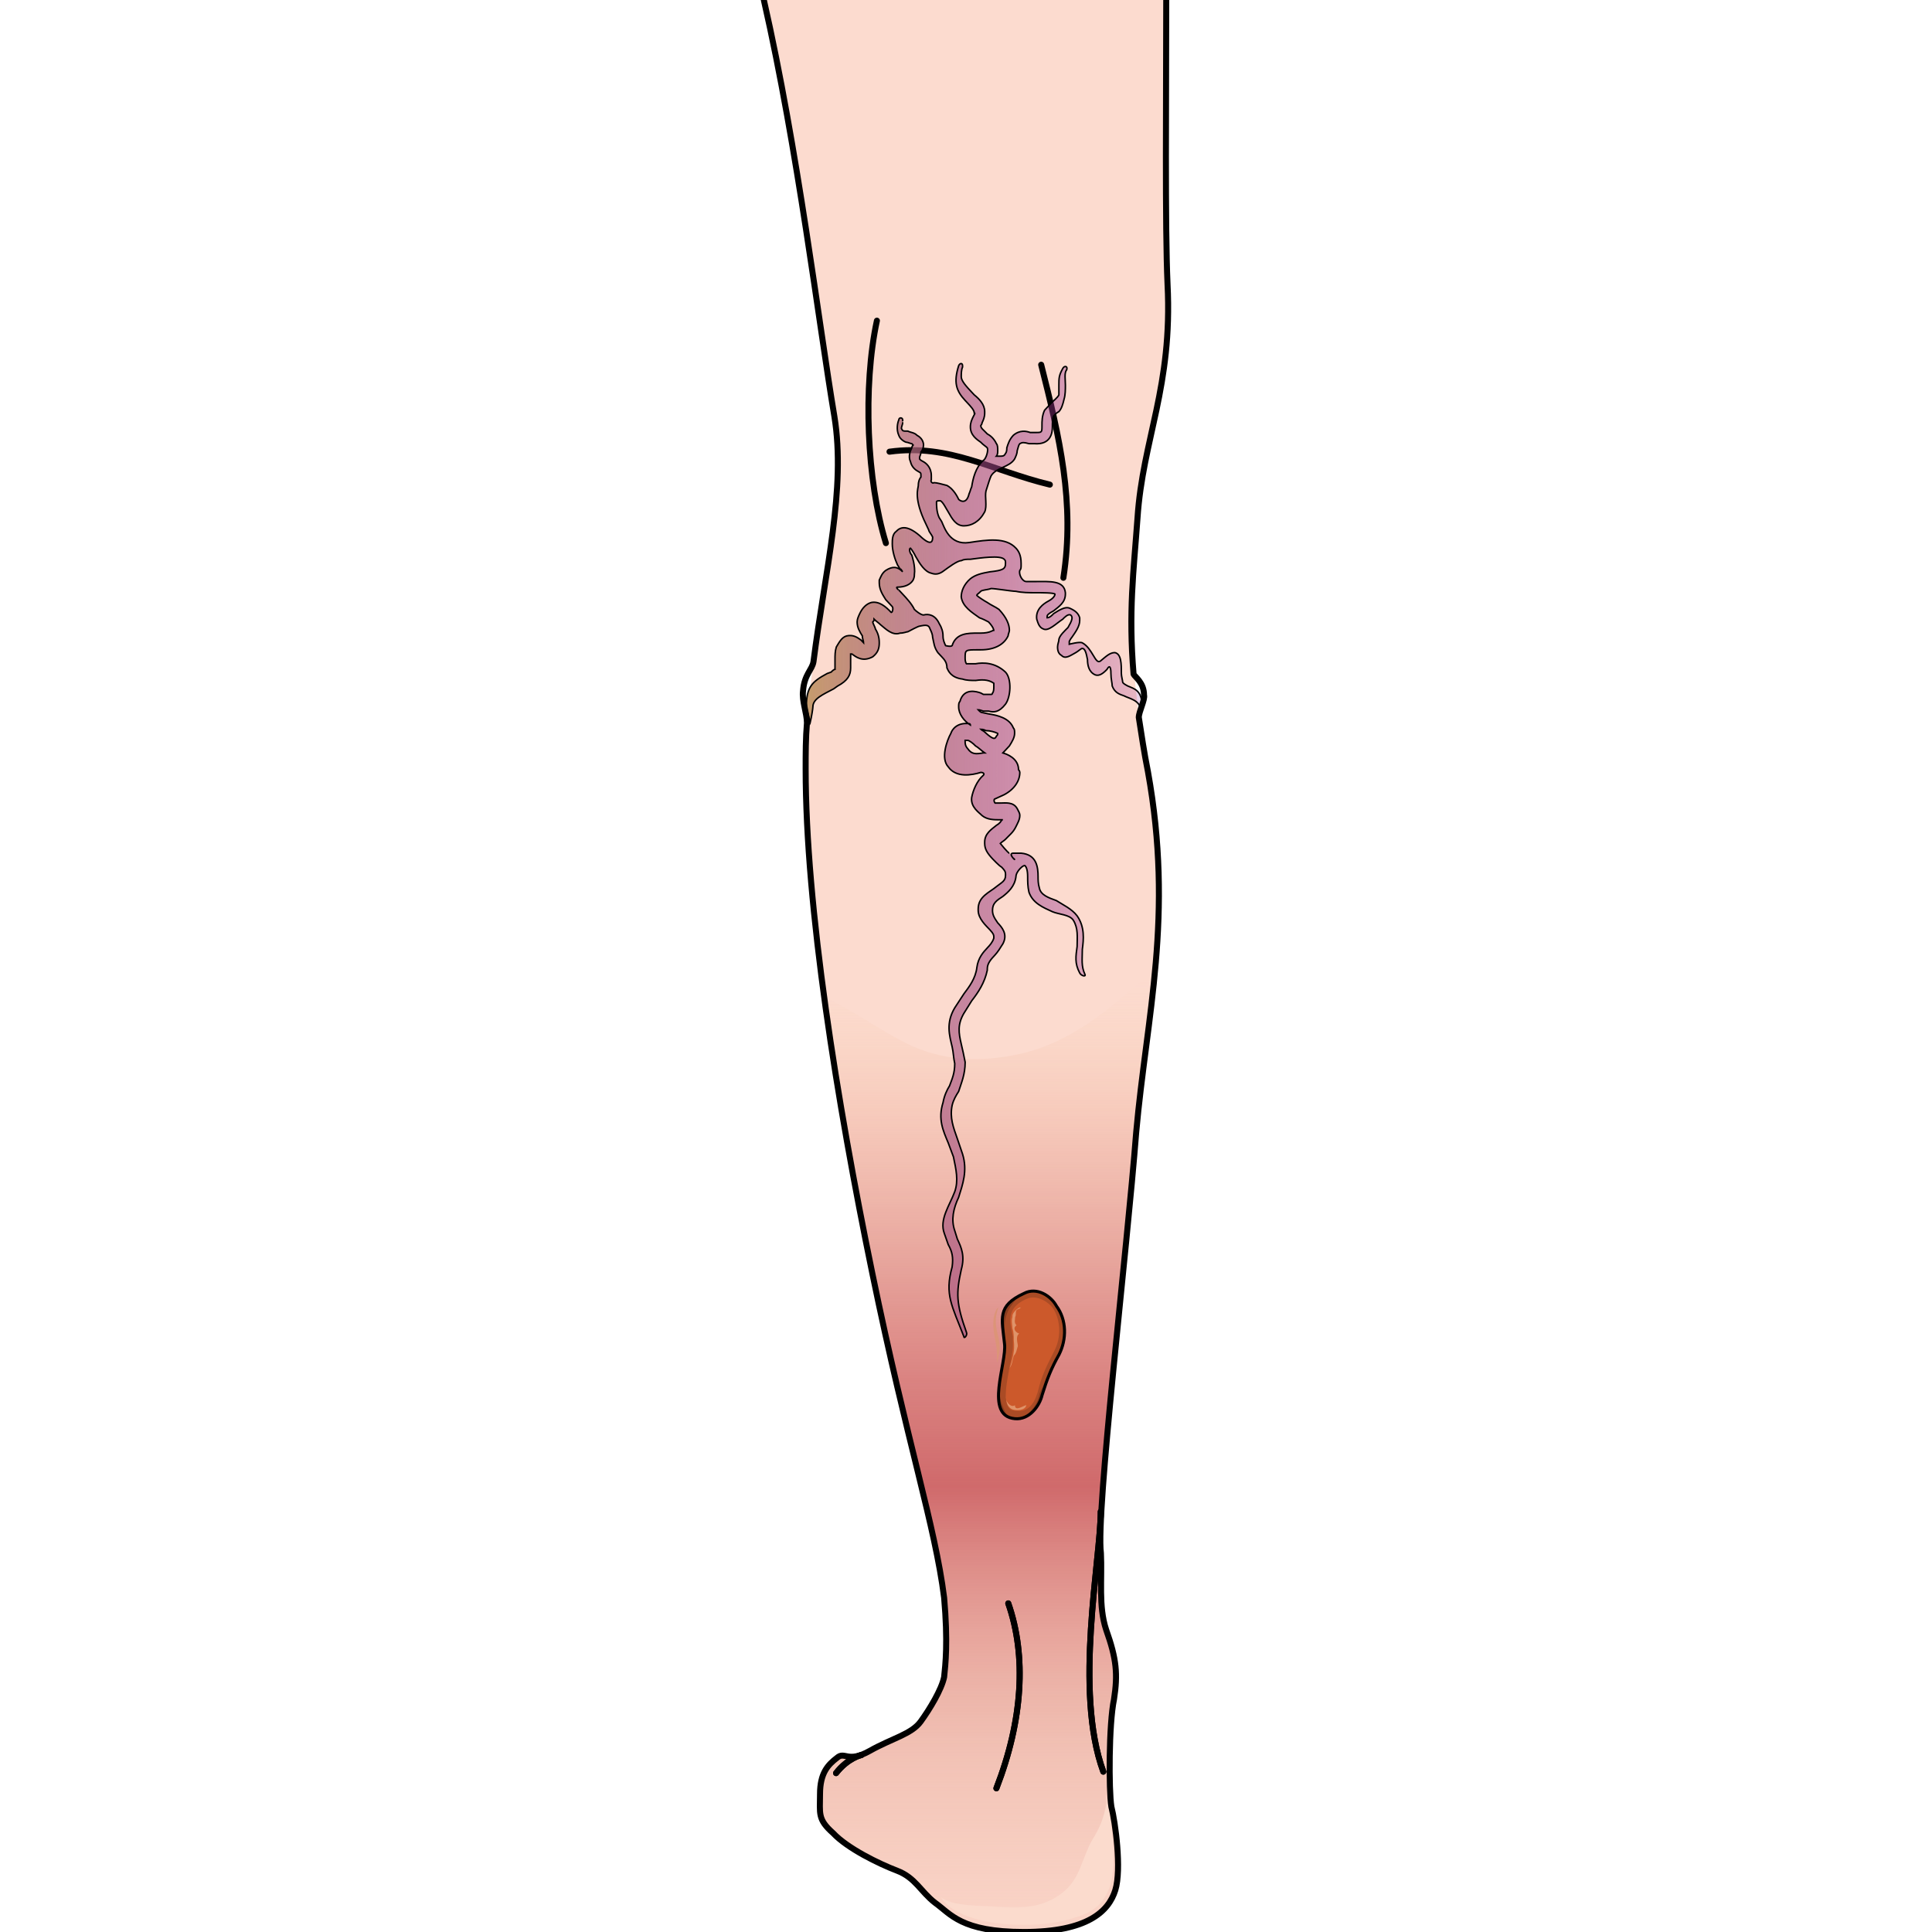 <?xml version="1.0" encoding="utf-8"?>
<!-- Created by: Science Figures, www.sciencefigures.org, Generator: Science Figures Editor -->
<!DOCTYPE svg PUBLIC "-//W3C//DTD SVG 1.1//EN" "http://www.w3.org/Graphics/SVG/1.1/DTD/svg11.dtd">
<svg version="1.1" id="Layer_1" xmlns="http://www.w3.org/2000/svg" xmlns:xlink="http://www.w3.org/1999/xlink" 
	 width="800px" height="800px" viewBox="0 0 67.176 321" enable-background="new 0 0 67.176 321" xml:space="preserve">
<path fill-rule="evenodd" clip-rule="evenodd" fill="#FCDBCF" d="M0,0c5.644,24.764,9.117,53.693,11.722,69.199
	c2.604,16.432-4.775,35.872-4.775,58.553c0,22.912,5.209,55.313,11.07,83.779s10.419,41.89,11.938,53.924
	c0.651,7.406,0.218,11.109,0,13.192c-0.434,2.083-2.388,5.323-3.907,7.406s-4.775,2.776-8.466,4.86
	c-3.689,2.082-4.124,0-5.427,1.156c-1.52,1.157-2.821,2.546-2.821,6.018c0,3.24-0.435,4.166,2.171,6.48
	c2.388,2.546,7.597,5.092,10.636,6.248c3.039,1.158,3.907,3.472,6.295,5.323c2.605,1.852,4.342,4.86,14.762,4.86
	c10.637,0,14.109-3.472,15.195-6.943c1.084-3.471,0-11.34-0.652-13.886c-0.434-2.777-0.434-13.654,0.436-17.82
	c0.65-4.166,0.434-6.712-1.303-11.572c-1.303-3.935-0.652-8.331-0.869-12.729c-0.867-6.712,4.342-50.222,5.861-69.894
	c1.736-19.44,6.295-35.872,1.953-59.941c-3.906-21.523-2.604-29.161-1.736-42.121c0.869-13.191,5.861-21.755,4.992-38.881
	C66.641,37.492,66.857,16.2,66.857,0"/>
<linearGradient id="SVGID_1_" gradientUnits="userSpaceOnUse" x1="36.881" y1="320.76" x2="36.881" y2="161.764">
	<stop  offset="0.005" style="stop-color:#EAAD9B;stop-opacity:0.2"/>
	<stop  offset="0.084" style="stop-color:#E8A897;stop-opacity:0.326"/>
	<stop  offset="0.178" style="stop-color:#E29A8C;stop-opacity:0.476"/>
	<stop  offset="0.28" style="stop-color:#D98279;stop-opacity:0.638"/>
	<stop  offset="0.386" style="stop-color:#CC6060;stop-opacity:0.808"/>
	<stop  offset="0.464" style="stop-color:#C14349;stop-opacity:0.932"/>
	<stop  offset="0.573" style="stop-color:#C2464B;stop-opacity:0.741"/>
	<stop  offset="0.662" style="stop-color:#C75050;stop-opacity:0.584"/>
	<stop  offset="0.745" style="stop-color:#CF625A;stop-opacity:0.439"/>
	<stop  offset="0.823" style="stop-color:#DA7A67;stop-opacity:0.302"/>
	<stop  offset="0.898" style="stop-color:#E89978;stop-opacity:0.17"/>
	<stop  offset="0.97" style="stop-color:#F8BE8C;stop-opacity:0.043"/>
	<stop  offset="0.995" style="stop-color:#FFCD94;stop-opacity:0"/>
</linearGradient>
<path opacity="0.8" fill-rule="evenodd" clip-rule="evenodd" fill="url(#SVGID_1_)" d="M64.688,161.764
	c-1.36,0.844-2.675,1.787-3.919,2.874c-5.348,4.674-11.221,8.945-18.309,10.487c-6.519,1.418-12.964,1.186-18.991-1.888
	c-4.707-2.399-9.013-5.605-13.782-7.74c2.112,15.069,5.04,30.962,8.094,45.794c5.861,28.467,10.419,41.891,11.938,53.925
	c0.651,7.405,0.218,11.108-0.217,13.191c-0.217,2.083-2.171,5.323-3.69,7.406s-4.775,2.777-8.466,4.86
	c-3.689,2.082-4.124,0-5.644,1.156c-1.302,1.158-2.604,2.547-2.604,6.018c0,3.24-0.435,4.166,2.171,6.48
	c2.388,2.546,7.597,5.092,10.636,6.249s3.907,3.472,6.295,5.323c2.605,1.851,4.125,4.859,14.761,4.859
	c10.637,0,14.111-3.471,15.195-6.943c1.086-3.471,0-11.34-0.65-13.886c-0.434-2.777-0.434-13.654,0.217-17.82
	c0.869-4.166,0.65-6.712-1.086-11.571c-1.303-3.935-0.65-8.332-0.867-12.729c-0.869-6.712,4.342-50.222,5.861-69.894
	C62.436,178.907,63.838,170.54,64.688,161.764z"/>
<path fill-rule="evenodd" clip-rule="evenodd" fill="#FBDBCD" d="M56.729,298.08c1.084,3.701,1.951,11.336,0.867,15.037
	c-1.301,4.164-4.121,5.09-7.809,6.015c-5.855,1.388-17.351,0.925-20.388-3.933c1.952,1.619,6.94,1.388,9.327,1.619
	c4.121,0.231,7.592,0.231,10.844-2.313c3.037-2.313,3.254-5.783,4.988-8.791c1.303-2.082,1.953-3.701,2.387-6.246"/>
<path fill="none" stroke="#000000" stroke-linecap="round" stroke-linejoin="round" stroke-miterlimit="10" d="M40.613,266.4
	c3.066,8.776,2.41,19.401-1.973,30.72"/>
<path fill="none" stroke="#000000" stroke-linecap="round" stroke-linejoin="round" stroke-miterlimit="10" d="M12,294.6
	c1.989-2.538,4.2-3,4.2-3"/>
<path fill="none" stroke="#000000" stroke-linecap="round" stroke-linejoin="round" stroke-miterlimit="10" d="M55.973,251.16
	c0,7.854-4.492,29.801,0.428,43.199"/>
<path fill="none" stroke="#000000" stroke-linecap="round" stroke-linejoin="round" stroke-miterlimit="10" d="M40.613,266.4
	c3.066,8.776,2.41,19.401-1.973,30.72"/>
<path fill="none" stroke="#000000" stroke-linecap="round" stroke-linejoin="round" stroke-miterlimit="10" d="M12,294.6
	c1.989-2.538,4.2-3,4.2-3"/>
<path fill="none" stroke="#000000" stroke-linecap="round" stroke-linejoin="round" stroke-miterlimit="10" d="M55.973,251.16
	c0,7.854-4.492,29.801,0.428,43.199"/>
<path fill="none" stroke="#000000" stroke-linecap="round" stroke-linejoin="round" stroke-miterlimit="10" d="M20.88,75.048
	c9.963-1.368,17.11,3.192,26.64,5.472"/>
<path fill="none" stroke="#000000" stroke-linecap="round" stroke-linejoin="round" stroke-miterlimit="10" d="M18.786,53.279
	C16.439,64.137,17.08,79.845,20.28,90.24"/>
<path fill="none" stroke="#000000" stroke-linecap="round" stroke-linejoin="round" stroke-miterlimit="10" d="M46.08,60.6
	c3.037,12.031,5.641,22.906,3.688,35.4"/>
<linearGradient id="SVGID_2_" gradientUnits="userSpaceOnUse" x1="7.061" y1="141.311" x2="62.86" y2="141.311">
	<stop  offset="0" style="stop-color:#C69C6D"/>
	<stop  offset="0.154" style="stop-color:#BA8175;stop-opacity:0.877"/>
	<stop  offset="0.408" style="stop-color:#A95A80;stop-opacity:0.673"/>
	<stop  offset="0.643" style="stop-color:#9D3E88;stop-opacity:0.486"/>
	<stop  offset="0.848" style="stop-color:#962D8D;stop-opacity:0.322"/>
	<stop  offset="1" style="stop-color:#93278F;stop-opacity:0.2"/>
</linearGradient>
<path fill-rule="evenodd" clip-rule="evenodd" fill="url(#SVGID_2_)" d="M36.906,121.39c0.649,0,1.515,0.231,1.947,0.463
	c0,0.231,0,0.231-0.217,0.463c-0.216,0.463-0.432,0.694-1.946-0.694c-0.216-0.231-0.433-0.231-0.648-0.463
	C36.475,121.158,36.906,121.39,36.906,121.39L36.906,121.39z M36.69,125.093h-0.216c-1.298,0.231-1.947,0.231-2.596-0.694
	c-0.433-0.463-0.433-0.926-0.433-1.157v-0.231c0,0,0,0,0.433,0c0.216,0,0.865,0.463,1.298,0.926
	C35.609,124.167,36.042,124.63,36.69,125.093L36.69,125.093z M40.15,93.616c0,0.926-0.432,1.157-2.595,1.389
	c-1.298,0.231-2.379,0.463-3.244,1.157c-1.082,0.926-1.515,2.083-1.515,3.009c0.217,1.62,1.73,2.546,3.029,3.472
	c0.648,0.231,1.08,0.463,1.514,0.694c0.865,0.926,0.865,1.389,0.865,1.389c-0.217,0-0.649,0.463-2.163,0.463
	c-0.433,0-0.433,0-0.433,0c-1.73,0-3.677,0-4.326,2.083c-0.216,0.231-1.081,0-1.081,0c-0.217-0.463-0.433-0.926-0.433-1.62
	s-0.217-1.389-0.648-2.083c-0.649-1.389-1.73-1.62-2.596-1.389c-0.433,0-1.298-0.694-1.514-0.926
	c-0.433-0.926-1.298-1.852-1.947-2.546c-0.433-0.463-0.433-0.463-0.433-0.463l-0.216-0.231c0.216,0.231-0.648-0.463-0.217-0.463
	c1.298,0,2.163-0.463,2.596-1.157c0.217-0.463,0.217-0.694,0.217-0.926c0.216-1.389-0.433-3.24-0.433-3.24
	c-0.433-0.463-0.433-1.156-0.217-1.156c0.217,0.23,0.649,0.925,0.865,1.388c0.648,1.157,1.514,2.546,2.596,2.777
	c0.648,0.231,1.298,0.231,2.162-0.463c0.649-0.463,2.163-1.62,2.812-1.62c0.433-0.231,0.865-0.231,1.515-0.231
	c1.73-0.231,4.975-0.694,5.624,0C40.15,93.153,40.15,93.153,40.15,93.616L40.15,93.616z M40.8,141.756
	c-0.216,0-1.514-1.62-1.514-1.62c0.216-0.23,0.649-0.463,0.864-0.693c0.649-0.695,1.299-1.158,1.73-2.084
	c0.217-0.463,0.649-1.156,0.649-1.852c0-0.463-0.216-0.693-0.433-1.156c-0.648-1.158-1.947-0.926-2.812-0.926
	c-0.216,0-0.649,0-0.865,0c-0.216-0.232-0.216-0.695,0-0.695c1.515-0.693,1.515-0.693,1.515-0.693
	c1.729-0.926,2.595-2.314,2.595-3.703c0,0,0-0.231-0.216-0.463c0-1.389-1.082-2.314-2.596-2.777
	c0.217-0.231,0.648-0.694,1.081-1.157c0.433-0.694,0.865-1.389,0.865-2.083c0-0.463,0-0.694-0.216-0.926
	c-0.649-1.62-2.596-2.083-4.109-2.314c-1.082-0.231-1.082-0.231-1.082-0.231c-0.216,0-0.432-0.231-0.648-0.463
	c0.217,0,0.865,0.231,0.865,0.231c0.865,0,0.865,0,0.865,0c0.865,0.231,1.73,0.231,2.811-1.157c0.865-1.157,1.082-4.166,0-5.323
	c-1.729-1.62-3.676-1.62-4.974-1.389c-0.649,0-1.298,0-1.515,0c0,0-0.216-0.231-0.216-0.926l0,0c0-1.389,0-1.389,2.163-1.389
	c0.433,0,0.433,0,0.433,0c2.379,0,3.894-0.926,4.542-2.314c0-0.231,0.216-0.694,0.216-0.926c0-0.926-0.433-2.083-1.729-3.472
	c-0.649-0.463-1.299-0.694-1.947-1.157c-0.433-0.231-1.514-0.926-1.73-1.157c0-0.231,0.217-0.231,0.649-0.694
	c0.216-0.231,1.081-0.231,1.729-0.463c0.649,0,3.461,0.463,4.109,0.463c1.082,0.231,2.163,0.231,3.244,0.231
	c1.082,0,3.028,0,3.244,0.231c0,0.231-0.216,0.694-1.081,1.157c-0.864,0.463-2.163,1.389-1.946,3.009
	c0.217,0.694,0.433,1.389,1.082,1.62c0.864,0.463,2.162-0.926,3.244-1.62c0.216-0.231,0.865-0.926,1.297-0.694
	c0.648,0.463-0.217,1.62-0.432,2.083c-0.434,0.463-1.515,1.389-1.515,2.083c0,0.231-0.216,0.694-0.216,1.157
	c0,0.694,0.216,1.157,0.648,1.389c0.648,0.694,1.514,0,2.379-0.463c0.433-0.231,0.865-0.694,1.082-0.694
	c0.432,0,0.648,0.694,0.865,1.852c0,0.926,0.216,2.083,1.297,2.546c0.648,0.231,1.298-0.231,1.947-0.926
	c0.648-1.157,0.648,0.463,0.648,0.694c0,0.926,0.216,1.62,0.216,2.083c0.433,1.157,1.298,1.389,1.946,1.62
	c0.865,0.463,2.596,0.694,2.813,2.314c0,0.463,0.216,0,0.216-0.463c0-2.777-1.298-3.009-2.379-3.472l0,0
	c-0.433-0.231-0.865-0.463-0.865-0.694S59.4,112.363,59.4,111.9c0-1.62,0-3.24-1.082-3.472c-0.865,0-1.514,0.694-2.379,1.389
	s-1.298-2.083-3.027-3.009c-0.434-0.231-2.164,0.231-2.164,0.231c0-0.231,0-0.231,0-0.463c0,0,0.217-0.463,0.434-0.694
	c0.648-0.926,1.297-1.852,1.297-2.777c0-0.231,0-0.231,0-0.463c-0.216-0.694-0.648-1.157-1.73-1.62
	c-0.648-0.231-1.514,0.231-2.595,0.926c-0.216,0.231-0.649,0.694-1.081,0.694v-0.231l0,0c0-0.231,0.216-0.463,1.081-0.926
	c0.865-0.694,1.946-1.389,1.946-2.777c0,0,0,0,0-0.231c-0.216-2.083-2.596-1.852-4.975-1.852c-0.432,0-0.865,0-1.514,0
	s-1.297-1.157-1.081-1.852c0.216-0.231,0.216-0.463,0.216-0.926v-0.231c0-1.389-0.432-2.082-0.865-2.545
	c-1.73-1.852-4.758-1.389-7.786-0.926c-3.244,0.463-4.109-2.547-4.542-3.473c-0.432-0.693-0.432-0.693-0.432-0.693
	c-0.433-0.926-0.433-2.084-0.433-2.547c0-0.23,0.216-0.23,0.648-0.23c0.433,0.23,0.865,1.156,1.298,1.852
	c0.648,1.156,1.298,2.314,2.595,2.314c1.298,0,2.597-0.695,3.461-2.314c0.433-0.926,0-2.547,0.216-3.473
	c0.434-1.389,0.649-2.082,0.865-2.545c0.865-1.389,3.028-1.389,3.894-2.777c0.216-0.463,0.433-0.926,0.433-1.389
	c0.217-0.694,0.217-0.926,0.433-1.157c0.433-0.231,0.649-0.231,1.514,0c0.865,0,0.865,0,0.865,0
	c2.812,0.231,3.028-1.852,3.028-2.777c0-0.694,0-1.389,0.216-1.852c0.216-0.231,0.433-0.463,0.865-0.694
	c0.433-0.463,0.649-1.157,0.865-2.083c0.216-0.694,0.216-1.62,0.216-2.314c0-0.926-0.216-2.083,0.217-2.546
	c0.217-0.694-0.433-0.694-0.648-0.231c-0.649,1.157-0.649,1.62-0.649,2.777c0,0.694,0,1.157,0,1.62
	c-0.216,0.463-0.865,0.926-1.298,1.389c-0.217,0.231-0.648,0.694-1.081,1.157c-0.433,0.926-0.433,1.852-0.433,2.546
	c0,1.157,0,1.157-1.082,1.157c-0.865,0-0.865,0-0.865,0c-0.648-0.231-1.729-0.463-2.811,0.463c-0.649,0.694-0.865,1.389-1.082,2.083
	c0,0.231,0,0.694-0.217,0.926c-0.215,0.463-0.432,0.463-1.08,0.463c0,0-0.217,0-0.434,0c0.217-0.231,0.217-0.694,0.217-0.926
	c0-0.463,0-0.926-0.217-1.157c-0.432-0.926-1.081-1.389-1.514-1.62c-0.648-0.694-1.081-0.926-1.081-1.389l0,0
	c0,0,0.216-0.231,0.216-0.463c0.217-0.463,0.433-0.926,0.433-1.62c0-0.231,0-0.231,0-0.231c0-1.157-0.864-2.083-1.729-2.777
	c-0.434-0.463-0.434-0.463-0.434-0.463c-0.865-0.926-1.73-1.852-1.73-2.546c0-0.463,0-1.157,0.217-1.62v-0.231
	c0-0.463-0.433-0.463-0.648,0c-0.865,2.777-0.433,4.166,1.081,5.786c0.433,0.463,0.433,0.463,0.433,0.463
	c0.433,0.463,1.082,1.157,1.082,1.62c0.216,0,0,0.231-0.217,0.694s-0.433,0.926-0.433,1.62c0,1.389,1.081,2.083,1.73,2.546
	c0.433,0.463,0.864,0.694,1.081,0.926c0.217,0.463-0.217,1.852-0.648,2.083l0,0c-1.298,1.157-1.73,3.009-1.947,4.397
	c-0.216,0.463-0.216,0.693-0.433,1.156c-0.433,1.852-1.514,1.158-1.729,0.926c-0.433-0.926-1.082-1.852-1.947-2.314
	c-0.865-0.23-1.729-0.463-2.162-0.463c-0.217,0.232-0.649-0.23-0.433-0.463c0-0.23,0-0.463,0-0.693l0,0
	c0-1.389-0.865-2.083-1.298-2.314s-0.433-0.231-0.649-0.463c0-0.231,0-0.231,0-0.231c0-0.231,0.217-0.463,0.217-0.926
	c0.216-0.231,0.433-0.694,0.433-1.157s-0.217-1.157-1.081-1.62c-0.433-0.463-1.082-0.463-1.515-0.694c-0.865,0-0.865,0-1.081-0.463
	l0,0c0-0.231,0.216-0.694,0.216-0.926s0-0.231,0-0.231v-0.231c0-0.463-0.648-0.463-0.648,0l0,0c-0.217,0.463-0.433,1.62,0,2.546
	c0.216,0.694,1.081,1.157,1.298,1.157c0.216,0,0.648,0.231,0.865,0.231c0.216,0.231,0.216,0.231,0.216,0.231
	s-0.216,0.231-0.216,0.463c-0.217,0.463-0.649,1.389-0.217,2.314c0.217,0.926,0.865,1.389,1.298,1.62s0.433,0.231,0.433,0.694v0.23
	c-0.217,0.232-0.433,0.695-0.433,1.389c0,0.463-0.865,2.084,1.298,6.48c0.433,0.926,0.433,0.926,0.433,0.926
	c0,0.232,0.433,0.695,0.648,1.158c0,0.463,0,1.852-2.163-0.232c-2.162-1.852-3.244-1.389-3.893-0.693
	c-0.648,0.463-0.648,1.389-0.648,2.082c0,1.158,0.433,2.546,0.864,3.472c0.433,0.694,0.433,0.694,0.433,0.694
	c0.217,0,0.217,0.231,0.433,0.463c-0.865-0.926-1.729-0.926-2.812-0.231c-0.648,0.463-0.865,1.157-1.081,1.62
	c0,0.231,0,0.463,0,0.463c0,1.157,0.648,2.083,1.081,2.777c0.217,0.231,0.217,0.231,0.217,0.231
	c0.865,0.926,0.865,0.926,0.865,0.926c0.216,0.231,0,1.157-0.217,0.926c-0.865-0.926-1.946-1.852-3.244-1.62
	c-0.865,0.231-1.514,0.926-1.946,1.852c-0.217,0.463-0.433,0.926-0.433,1.389c0,0.926,0.433,1.62,0.865,2.314
	c0,0.463,0.216,0.926,0.216,1.157l0,0c0,0-0.216-0.231-0.433-0.463c-0.648-0.463-1.298-0.926-2.379-0.694
	c-0.865,0.231-1.298,1.157-1.73,1.852c-0.216,0.694-0.216,1.389-0.216,2.083c0,0.463,0,0.694,0,1.157c0,0,0,0.231,0,0.463
	c0,0-0.217,0-0.648,0.463c-0.649,0.231-0.649,0.231-0.649,0.231c-2.596,1.389-3.46,2.314-3.46,5.555
	c0,0.231,0.648,2.546,0.648,2.546c0.216-0.926,0.433-2.314,0.433-2.546c0-1.389,1.73-2.083,3.46-3.009
	c0.649-0.463,0.649-0.463,0.649-0.463c1.73-0.926,2.163-1.852,2.163-3.009c0-0.231,0-0.463,0-0.694s0-0.463,0-0.694s0-0.694,0-0.926
	h0.216l0,0c0.648,0.463,1.73,1.389,3.461,0.463c0.864-0.694,1.081-1.389,1.081-2.314s-0.217-1.62-0.649-2.314
	c0-0.231-0.432-0.926-0.432-1.157l0,0c0.216-0.231,0.216-0.231,0.216-0.463c0.216,0.231,0.865,0.694,1.081,0.926
	c0.865,0.694,1.947,1.852,3.244,1.389c0.649,0,1.082-0.231,1.298-0.231c0.433-0.231,1.73-0.926,1.946-0.926
	c1.082-0.231,1.515-0.231,1.73,0.463c0.217,0.463,0.433,0.926,0.433,1.389c0.217,0.926,0.217,1.62,0.865,2.546
	c0.648,0.694,0.648,0.694,0.648,0.694c0.433,0.463,0.865,0.926,0.865,1.852c0.217,0.463,0.649,1.62,2.596,1.852
	c0.648,0.231,1.514,0.231,2.163,0.231c1.514-0.231,2.379,0,3.028,0.463c0,0.231,0,0.463,0,0.463c0,0.463,0,0.926-0.217,1.157
	c0,0,0,0.231-0.217,0.231l0,0c-1.297,0-1.297,0-1.297,0l0,0l-0.433-0.231c-0.649-0.231-2.813-0.926-3.461,1.389
	c-0.216,0.231-0.216,0.463-0.216,0.926c0,1.157,0.864,2.314,1.946,3.009c0,0,0-0.231-0.217-0.231
	c-1.946-0.231-2.812,0.926-3.027,1.62c-0.649,1.157-1.73,4.166-0.433,5.555c1.298,1.852,3.893,1.389,5.407,0.926
	c0.433,0,0.648,0.231,0.433,0.463c-1.082,0.926-1.73,2.545-1.947,3.703c-0.216,1.619,1.299,2.545,1.73,3.008
	c0.865,0.695,1.947,0.695,3.028,0.695c0,0,0.216,0,0.433,0c0,0,0,0-0.217,0c0,0.23-0.432,0.693-0.865,0.926
	c-0.865,0.693-1.946,1.389-1.946,2.777c0,0.23,0,0.23,0,0.23c0,0.926,0.433,1.62,1.298,2.546c0,0,1.082,1.157,1.514,1.389
	c0.434,0.463,0.648,0.694,0.648,1.157v0.231c0,0.926-0.648,1.157-1.514,1.852c-1.081,0.926-3.027,1.62-3.027,3.703v0.231
	c0,1.389,1.297,2.546,1.946,3.24s0.649,0.926,0.649,1.157v0.231c-0.217,0.694-0.649,1.157-1.082,1.62
	c-0.648,0.694-1.514,1.62-1.73,3.24c-0.216,1.852-1.298,3.24-2.163,4.397c-1.514,2.314-1.514,2.314-1.514,2.314
	c-1.514,2.546-0.865,4.629-0.433,6.48c0.217,0.926,0.217,1.852,0.433,2.777c0,1.62-0.433,2.546-0.865,3.703
	c-0.433,0.693-0.865,1.619-1.081,2.777c-0.865,2.777,0,4.629,0.865,6.711c0.865,2.314,0.865,2.314,0.865,2.314
	c0.433,2.083,0.865,3.935,0.216,5.786c-0.865,2.314-2.595,4.629-1.73,6.943c0.649,1.852,0.649,1.852,0.649,1.852
	c0.648,1.157,0.865,2.083,0.648,3.703c-1.298,4.629,0,6.48,1.946,11.572c0,0.463,0.649-0.231,0.433-0.694
	c-1.729-4.86-1.729-6.48-0.865-10.415c0.649-2.314,0-3.703-0.648-5.092c-0.433-1.389-0.433-1.389-0.433-1.389
	c-0.648-1.852-0.216-3.703,0.649-5.555c0.648-2.083,1.514-4.397,0.648-7.175c-0.865-2.545-0.865-2.545-0.865-2.545
	c-0.648-1.852-1.298-3.473-0.865-5.555c0.217-0.926,0.649-1.621,1.082-2.314c0.432-1.389,1.081-2.777,1.081-4.86
	c-0.217-1.157-0.433-2.083-0.649-3.009c-0.432-1.852-0.648-3.24,0.433-5.092l1.298-2.083c1.082-1.389,2.163-3.009,2.596-5.092
	v-0.231c0-0.926,0.648-1.62,1.298-2.314c0.433-0.463,0.865-1.157,1.298-1.852c0.865-1.62-0.217-2.777-0.865-3.472
	c-0.648-0.926-0.865-1.389-0.865-2.083c0-1.157,0.648-1.62,1.73-2.314c0.865-0.694,1.946-1.62,2.162-3.24
	c0-0.926,1.299-2.083,1.515-1.852s0.433,0.694,0.433,1.852c0,0.694,0,1.62,0.216,2.546c0.649,1.852,2.38,2.546,3.894,3.24
	c1.081,0.463,2.811,0.463,3.46,1.389c0.865,1.389,0.649,2.777,0.649,4.397c-0.217,1.62-0.434,2.777,0.432,4.397
	c0.217,0.463,1.082,0.694,0.865,0.231c-0.648-1.389-0.432-2.546-0.432-4.166l0,0c0.216-1.62,0.432-3.703-0.865-5.555
	c-0.865-1.157-2.379-1.852-3.461-2.546c-1.298-0.463-2.596-0.926-2.812-2.083c-0.216-0.694-0.216-1.389-0.216-1.852
	c0-1.62-0.217-3.703-2.813-3.935c-1.297,0-1.297,0-1.297,0c-1.082,0,0.703,1.562,0.055,0.867"/>
<path fill="none" stroke="#000000" stroke-width="0.25" stroke-miterlimit="10" d="M36.906,121.39c0.649,0,1.515,0.231,1.947,0.463
	c0,0.231,0,0.231-0.217,0.463c-0.216,0.463-0.432,0.694-1.946-0.694c-0.216-0.231-0.433-0.231-0.648-0.463
	C36.475,121.158,36.906,121.39,36.906,121.39L36.906,121.39z M36.69,125.093h-0.216c-1.298,0.231-1.947,0.231-2.596-0.694
	c-0.433-0.463-0.433-0.926-0.433-1.157v-0.231c0,0,0,0,0.433,0c0.216,0,0.865,0.463,1.298,0.926
	C35.609,124.167,36.042,124.63,36.69,125.093L36.69,125.093z M40.15,93.616c0,0.926-0.432,1.157-2.595,1.389
	c-1.298,0.231-2.379,0.463-3.244,1.157c-1.082,0.926-1.515,2.083-1.515,3.009c0.217,1.62,1.73,2.546,3.029,3.472
	c0.648,0.231,1.08,0.463,1.514,0.694c0.865,0.926,0.865,1.389,0.865,1.389c-0.217,0-0.649,0.463-2.163,0.463
	c-0.433,0-0.433,0-0.433,0c-1.73,0-3.677,0-4.326,2.083c-0.216,0.231-1.081,0-1.081,0c-0.217-0.463-0.433-0.926-0.433-1.62
	s-0.217-1.389-0.648-2.083c-0.649-1.389-1.73-1.62-2.596-1.389c-0.433,0-1.298-0.694-1.514-0.926
	c-0.433-0.926-1.298-1.852-1.947-2.546c-0.433-0.463-0.433-0.463-0.433-0.463l-0.216-0.231c0.216,0.231-0.648-0.463-0.217-0.463
	c1.298,0,2.163-0.463,2.596-1.157c0.217-0.463,0.217-0.694,0.217-0.926c0.216-1.389-0.433-3.24-0.433-3.24
	c-0.433-0.463-0.433-1.156-0.217-1.156c0.217,0.23,0.649,0.925,0.865,1.388c0.648,1.157,1.514,2.546,2.596,2.777
	c0.648,0.231,1.298,0.231,2.162-0.463c0.649-0.463,2.163-1.62,2.812-1.62c0.433-0.231,0.865-0.231,1.515-0.231
	c1.73-0.231,4.975-0.694,5.624,0C40.15,93.153,40.15,93.153,40.15,93.616L40.15,93.616z M40.8,141.756
	c-0.216,0-1.514-1.62-1.514-1.62c0.216-0.23,0.649-0.463,0.864-0.693c0.649-0.695,1.299-1.158,1.73-2.084
	c0.217-0.463,0.649-1.156,0.649-1.852c0-0.463-0.216-0.693-0.433-1.156c-0.648-1.158-1.947-0.926-2.812-0.926
	c-0.216,0-0.649,0-0.865,0c-0.216-0.232-0.216-0.695,0-0.695c1.515-0.693,1.515-0.693,1.515-0.693
	c1.729-0.926,2.595-2.314,2.595-3.703c0,0,0-0.231-0.216-0.463c0-1.389-1.082-2.314-2.596-2.777
	c0.217-0.231,0.648-0.694,1.081-1.157c0.433-0.694,0.865-1.389,0.865-2.083c0-0.463,0-0.694-0.216-0.926
	c-0.649-1.62-2.596-2.083-4.109-2.314c-1.082-0.231-1.082-0.231-1.082-0.231c-0.216,0-0.432-0.231-0.648-0.463
	c0.217,0,0.865,0.231,0.865,0.231c0.865,0,0.865,0,0.865,0c0.865,0.231,1.73,0.231,2.811-1.157c0.865-1.157,1.082-4.166,0-5.323
	c-1.729-1.62-3.676-1.62-4.974-1.389c-0.649,0-1.298,0-1.515,0c0,0-0.216-0.231-0.216-0.926l0,0c0-1.389,0-1.389,2.163-1.389
	c0.433,0,0.433,0,0.433,0c2.379,0,3.894-0.926,4.542-2.314c0-0.231,0.216-0.694,0.216-0.926c0-0.926-0.433-2.083-1.729-3.472
	c-0.649-0.463-1.299-0.694-1.947-1.157c-0.433-0.231-1.514-0.926-1.73-1.157c0-0.231,0.217-0.231,0.649-0.694
	c0.216-0.231,1.081-0.231,1.729-0.463c0.649,0,3.461,0.463,4.109,0.463c1.082,0.231,2.163,0.231,3.244,0.231
	c1.082,0,3.028,0,3.244,0.231c0,0.231-0.216,0.694-1.081,1.157c-0.864,0.463-2.163,1.389-1.946,3.009
	c0.217,0.694,0.433,1.389,1.082,1.62c0.864,0.463,2.162-0.926,3.244-1.62c0.216-0.231,0.865-0.926,1.297-0.694
	c0.648,0.463-0.217,1.62-0.432,2.083c-0.434,0.463-1.515,1.389-1.515,2.083c0,0.231-0.216,0.694-0.216,1.157
	c0,0.694,0.216,1.157,0.648,1.389c0.648,0.694,1.514,0,2.379-0.463c0.433-0.231,0.865-0.694,1.082-0.694
	c0.432,0,0.648,0.694,0.865,1.852c0,0.926,0.216,2.083,1.297,2.546c0.648,0.231,1.298-0.231,1.947-0.926
	c0.648-1.157,0.648,0.463,0.648,0.694c0,0.926,0.216,1.62,0.216,2.083c0.433,1.157,1.298,1.389,1.946,1.62
	c0.865,0.463,2.596,0.694,2.813,2.314c0,0.463,0.216,0,0.216-0.463c0-2.777-1.298-3.009-2.379-3.472l0,0
	c-0.433-0.231-0.865-0.463-0.865-0.694S59.4,112.363,59.4,111.9c0-1.62,0-3.24-1.082-3.472c-0.865,0-1.514,0.694-2.379,1.389
	s-1.298-2.083-3.027-3.009c-0.434-0.231-2.164,0.231-2.164,0.231c0-0.231,0-0.231,0-0.463c0,0,0.217-0.463,0.434-0.694
	c0.648-0.926,1.297-1.852,1.297-2.777c0-0.231,0-0.231,0-0.463c-0.216-0.694-0.648-1.157-1.73-1.62
	c-0.648-0.231-1.514,0.231-2.595,0.926c-0.216,0.231-0.649,0.694-1.081,0.694v-0.231l0,0c0-0.231,0.216-0.463,1.081-0.926
	c0.865-0.694,1.946-1.389,1.946-2.777c0,0,0,0,0-0.231c-0.216-2.083-2.596-1.852-4.975-1.852c-0.432,0-0.865,0-1.514,0
	s-1.297-1.157-1.081-1.852c0.216-0.231,0.216-0.463,0.216-0.926v-0.231c0-1.389-0.432-2.082-0.865-2.545
	c-1.73-1.852-4.758-1.389-7.786-0.926c-3.244,0.463-4.109-2.547-4.542-3.473c-0.432-0.693-0.432-0.693-0.432-0.693
	c-0.433-0.926-0.433-2.084-0.433-2.547c0-0.23,0.216-0.23,0.648-0.23c0.433,0.23,0.865,1.156,1.298,1.852
	c0.648,1.156,1.298,2.314,2.595,2.314c1.298,0,2.597-0.695,3.461-2.314c0.433-0.926,0-2.547,0.216-3.473
	c0.434-1.389,0.649-2.082,0.865-2.545c0.865-1.389,3.028-1.389,3.894-2.777c0.216-0.463,0.433-0.926,0.433-1.389
	c0.217-0.694,0.217-0.926,0.433-1.157c0.433-0.231,0.649-0.231,1.514,0c0.865,0,0.865,0,0.865,0
	c2.812,0.231,3.028-1.852,3.028-2.777c0-0.694,0-1.389,0.216-1.852c0.216-0.231,0.433-0.463,0.865-0.694
	c0.433-0.463,0.649-1.157,0.865-2.083c0.216-0.694,0.216-1.62,0.216-2.314c0-0.926-0.216-2.083,0.217-2.546
	c0.217-0.694-0.433-0.694-0.648-0.231c-0.649,1.157-0.649,1.62-0.649,2.777c0,0.694,0,1.157,0,1.62
	c-0.216,0.463-0.865,0.926-1.298,1.389c-0.217,0.231-0.648,0.694-1.081,1.157c-0.433,0.926-0.433,1.852-0.433,2.546
	c0,1.157,0,1.157-1.082,1.157c-0.865,0-0.865,0-0.865,0c-0.648-0.231-1.729-0.463-2.811,0.463c-0.649,0.694-0.865,1.389-1.082,2.083
	c0,0.231,0,0.694-0.217,0.926c-0.215,0.463-0.432,0.463-1.08,0.463c0,0-0.217,0-0.434,0c0.217-0.231,0.217-0.694,0.217-0.926
	c0-0.463,0-0.926-0.217-1.157c-0.432-0.926-1.081-1.389-1.514-1.62c-0.648-0.694-1.081-0.926-1.081-1.389l0,0
	c0,0,0.216-0.231,0.216-0.463c0.217-0.463,0.433-0.926,0.433-1.62c0-0.231,0-0.231,0-0.231c0-1.157-0.864-2.083-1.729-2.777
	c-0.434-0.463-0.434-0.463-0.434-0.463c-0.865-0.926-1.73-1.852-1.73-2.546c0-0.463,0-1.157,0.217-1.62v-0.231
	c0-0.463-0.433-0.463-0.648,0c-0.865,2.777-0.433,4.166,1.081,5.786c0.433,0.463,0.433,0.463,0.433,0.463
	c0.433,0.463,1.082,1.157,1.082,1.62c0.216,0,0,0.231-0.217,0.694s-0.433,0.926-0.433,1.62c0,1.389,1.081,2.083,1.73,2.546
	c0.433,0.463,0.864,0.694,1.081,0.926c0.217,0.463-0.217,1.852-0.648,2.083l0,0c-1.298,1.157-1.73,3.009-1.947,4.397
	c-0.216,0.463-0.216,0.693-0.433,1.156c-0.433,1.852-1.514,1.158-1.729,0.926c-0.433-0.926-1.082-1.852-1.947-2.314
	c-0.865-0.23-1.729-0.463-2.162-0.463c-0.217,0.232-0.649-0.23-0.433-0.463c0-0.23,0-0.463,0-0.693l0,0
	c0-1.389-0.865-2.083-1.298-2.314s-0.433-0.231-0.649-0.463c0-0.231,0-0.231,0-0.231c0-0.231,0.217-0.463,0.217-0.926
	c0.216-0.231,0.433-0.694,0.433-1.157s-0.217-1.157-1.081-1.62c-0.433-0.463-1.082-0.463-1.515-0.694c-0.865,0-0.865,0-1.081-0.463
	l0,0c0-0.231,0.216-0.694,0.216-0.926s0-0.231,0-0.231v-0.231c0-0.463-0.648-0.463-0.648,0l0,0c-0.217,0.463-0.433,1.62,0,2.546
	c0.216,0.694,1.081,1.157,1.298,1.157c0.216,0,0.648,0.231,0.865,0.231c0.216,0.231,0.216,0.231,0.216,0.231
	s-0.216,0.231-0.216,0.463c-0.217,0.463-0.649,1.389-0.217,2.314c0.217,0.926,0.865,1.389,1.298,1.62s0.433,0.231,0.433,0.694v0.23
	c-0.217,0.232-0.433,0.695-0.433,1.389c0,0.463-0.865,2.084,1.298,6.48c0.433,0.926,0.433,0.926,0.433,0.926
	c0,0.232,0.433,0.695,0.648,1.158c0,0.463,0,1.852-2.163-0.232c-2.162-1.852-3.244-1.389-3.893-0.693
	c-0.648,0.463-0.648,1.389-0.648,2.082c0,1.158,0.433,2.546,0.864,3.472c0.433,0.694,0.433,0.694,0.433,0.694
	c0.217,0,0.217,0.231,0.433,0.463c-0.865-0.926-1.729-0.926-2.812-0.231c-0.648,0.463-0.865,1.157-1.081,1.62
	c0,0.231,0,0.463,0,0.463c0,1.157,0.648,2.083,1.081,2.777c0.217,0.231,0.217,0.231,0.217,0.231
	c0.865,0.926,0.865,0.926,0.865,0.926c0.216,0.231,0,1.157-0.217,0.926c-0.865-0.926-1.946-1.852-3.244-1.62
	c-0.865,0.231-1.514,0.926-1.946,1.852c-0.217,0.463-0.433,0.926-0.433,1.389c0,0.926,0.433,1.62,0.865,2.314
	c0,0.463,0.216,0.926,0.216,1.157l0,0c0,0-0.216-0.231-0.433-0.463c-0.648-0.463-1.298-0.926-2.379-0.694
	c-0.865,0.231-1.298,1.157-1.73,1.852c-0.216,0.694-0.216,1.389-0.216,2.083c0,0.463,0,0.694,0,1.157c0,0,0,0.231,0,0.463
	c0,0-0.217,0-0.648,0.463c-0.649,0.231-0.649,0.231-0.649,0.231c-2.596,1.389-3.46,2.314-3.46,5.555
	c0,0.231,0.648,2.546,0.648,2.546c0.216-0.926,0.433-2.314,0.433-2.546c0-1.389,1.73-2.083,3.46-3.009
	c0.649-0.463,0.649-0.463,0.649-0.463c1.73-0.926,2.163-1.852,2.163-3.009c0-0.231,0-0.463,0-0.694s0-0.463,0-0.694s0-0.694,0-0.926
	h0.216l0,0c0.648,0.463,1.73,1.389,3.461,0.463c0.864-0.694,1.081-1.389,1.081-2.314s-0.217-1.62-0.649-2.314
	c0-0.231-0.432-0.926-0.432-1.157l0,0c0.216-0.231,0.216-0.231,0.216-0.463c0.216,0.231,0.865,0.694,1.081,0.926
	c0.865,0.694,1.947,1.852,3.244,1.389c0.649,0,1.082-0.231,1.298-0.231c0.433-0.231,1.73-0.926,1.946-0.926
	c1.082-0.231,1.515-0.231,1.73,0.463c0.217,0.463,0.433,0.926,0.433,1.389c0.217,0.926,0.217,1.62,0.865,2.546
	c0.648,0.694,0.648,0.694,0.648,0.694c0.433,0.463,0.865,0.926,0.865,1.852c0.217,0.463,0.649,1.62,2.596,1.852
	c0.648,0.231,1.514,0.231,2.163,0.231c1.514-0.231,2.379,0,3.028,0.463c0,0.231,0,0.463,0,0.463c0,0.463,0,0.926-0.217,1.157
	c0,0,0,0.231-0.217,0.231l0,0c-1.297,0-1.297,0-1.297,0l0,0l-0.433-0.231c-0.649-0.231-2.813-0.926-3.461,1.389
	c-0.216,0.231-0.216,0.463-0.216,0.926c0,1.157,0.864,2.314,1.946,3.009c0,0,0-0.231-0.217-0.231
	c-1.946-0.231-2.812,0.926-3.027,1.62c-0.649,1.157-1.73,4.166-0.433,5.555c1.298,1.852,3.893,1.389,5.407,0.926
	c0.433,0,0.648,0.231,0.433,0.463c-1.082,0.926-1.73,2.545-1.947,3.703c-0.216,1.619,1.299,2.545,1.73,3.008
	c0.865,0.695,1.947,0.695,3.028,0.695c0,0,0.216,0,0.433,0c0,0,0,0-0.217,0c0,0.23-0.432,0.693-0.865,0.926
	c-0.865,0.693-1.946,1.389-1.946,2.777c0,0.23,0,0.23,0,0.23c0,0.926,0.433,1.62,1.298,2.546c0,0,1.082,1.157,1.514,1.389
	c0.434,0.463,0.648,0.694,0.648,1.157v0.231c0,0.926-0.648,1.157-1.514,1.852c-1.081,0.926-3.027,1.62-3.027,3.703v0.231
	c0,1.389,1.297,2.546,1.946,3.24s0.649,0.926,0.649,1.157v0.231c-0.217,0.694-0.649,1.157-1.082,1.62
	c-0.648,0.694-1.514,1.62-1.73,3.24c-0.216,1.852-1.298,3.24-2.163,4.397c-1.514,2.314-1.514,2.314-1.514,2.314
	c-1.514,2.546-0.865,4.629-0.433,6.48c0.217,0.926,0.217,1.852,0.433,2.777c0,1.62-0.433,2.546-0.865,3.703
	c-0.433,0.693-0.865,1.619-1.081,2.777c-0.865,2.777,0,4.629,0.865,6.711c0.865,2.314,0.865,2.314,0.865,2.314
	c0.433,2.083,0.865,3.935,0.216,5.786c-0.865,2.314-2.595,4.629-1.73,6.943c0.649,1.852,0.649,1.852,0.649,1.852
	c0.648,1.157,0.865,2.083,0.648,3.703c-1.298,4.629,0,6.48,1.946,11.572c0,0.463,0.649-0.231,0.433-0.694
	c-1.729-4.86-1.729-6.48-0.865-10.415c0.649-2.314,0-3.703-0.648-5.092c-0.433-1.389-0.433-1.389-0.433-1.389
	c-0.648-1.852-0.216-3.703,0.649-5.555c0.648-2.083,1.514-4.397,0.648-7.175c-0.865-2.545-0.865-2.545-0.865-2.545
	c-0.648-1.852-1.298-3.473-0.865-5.555c0.217-0.926,0.649-1.621,1.082-2.314c0.432-1.389,1.081-2.777,1.081-4.86
	c-0.217-1.157-0.433-2.083-0.649-3.009c-0.432-1.852-0.648-3.24,0.433-5.092l1.298-2.083c1.082-1.389,2.163-3.009,2.596-5.092
	v-0.231c0-0.926,0.648-1.62,1.298-2.314c0.433-0.463,0.865-1.157,1.298-1.852c0.865-1.62-0.217-2.777-0.865-3.472
	c-0.648-0.926-0.865-1.389-0.865-2.083c0-1.157,0.648-1.62,1.73-2.314c0.865-0.694,1.946-1.62,2.162-3.24
	c0-0.926,1.299-2.083,1.515-1.852s0.433,0.694,0.433,1.852c0,0.694,0,1.62,0.216,2.546c0.649,1.852,2.38,2.546,3.894,3.24
	c1.081,0.463,2.811,0.463,3.46,1.389c0.865,1.389,0.649,2.777,0.649,4.397c-0.217,1.62-0.434,2.777,0.432,4.397
	c0.217,0.463,1.082,0.694,0.865,0.231c-0.648-1.389-0.432-2.546-0.432-4.166l0,0c0.216-1.62,0.432-3.703-0.865-5.555
	c-0.865-1.157-2.379-1.852-3.461-2.546c-1.298-0.463-2.596-0.926-2.812-2.083c-0.216-0.694-0.216-1.389-0.216-1.852
	c0-1.62-0.217-3.703-2.813-3.935c-1.297,0-1.297,0-1.297,0c-1.082,0,0.703,1.562,0.055,0.867"/>
<path fill="none" stroke="#000000" stroke-linecap="round" stroke-linejoin="round" stroke-miterlimit="10" d="M0,0
	c5.644,24.764,9.117,53.693,11.722,69.199c1.953,12.034-1.52,25.457-3.474,40.732c-0.217,1.389-1.52,2.083-1.736,4.86
	c-0.217,1.62,0.651,3.702,0.651,5.323c-0.217,2.545-0.217,5.091-0.217,7.637c0,22.912,5.209,55.313,11.07,83.779
	s10.419,41.89,11.938,53.924c0.651,7.406,0.218,11.109,0,13.192c-0.434,2.083-2.388,5.323-3.907,7.406s-4.775,2.776-8.466,4.86
	c-3.689,2.082-4.124,0-5.427,1.156c-1.52,1.157-2.821,2.546-2.821,6.018c0,3.24-0.435,4.166,2.171,6.48
	c2.388,2.546,7.597,5.092,10.636,6.248c3.039,1.158,3.907,3.472,6.295,5.323c2.605,1.852,4.342,4.86,14.762,4.86
	c10.637,0,14.109-3.472,15.195-6.943c1.084-3.471,0-11.34-0.652-13.886c-0.434-2.777-0.434-13.654,0.436-17.82
	c0.65-4.166,0.434-6.712-1.303-11.572c-1.303-3.935-0.652-8.331-0.869-12.729c-0.867-6.712,4.342-50.222,5.861-69.894
	c1.736-19.44,6.295-35.872,1.953-59.941c-0.65-3.24-1.084-6.249-1.52-9.025c0-0.926,1.086-3.01,0.869-3.703
	c0-2.083-1.52-3.009-1.736-3.472c-0.869-10.415,0-16.896,0.65-25.921c0.869-13.191,5.861-21.755,4.992-38.881
	C66.641,37.492,66.857,16.2,66.857,0"/>
<path fill-rule="evenodd" clip-rule="evenodd" fill="#AA4B25" d="M43.217,214.902c-4.527,2.081-3.666,4.163-3.234,8.325
	c0.432,3.237-3.449,12.025,1.725,12.487c2.373,0.231,4.098-2.081,4.528-3.931c0.863-2.775,1.51-4.395,2.804-6.707
	c1.294-2.543,1.294-5.781-0.432-8.094C47.745,215.365,45.373,213.746,43.217,214.902L43.217,214.902z"/>
<path fill-rule="evenodd" clip-rule="evenodd" fill="#CC592B" d="M48.076,217.396c1.297,2.096,1.297,4.889,0.217,6.984
	c-1.296,2.563-2.16,4.192-2.809,6.986c-0.647,2.096-1.728,3.26-3.455,3.027c-0.865,0-1.08-0.233-1.297-0.466
	c-1.08-1.397-0.216-4.89,0-6.287c0.217-1.397,0.648-2.794,0.648-3.958c0-0.233,0-0.467,0-0.467c0-1.164,0-1.164,0-1.164
	c-0.217-1.164-0.432-1.863-0.432-2.561c0-1.631,0.647-2.795,2.808-3.727C45.484,215.066,47.429,216.464,48.076,217.396
	L48.076,217.396z"/>
<path fill-rule="evenodd" clip-rule="evenodd" fill="#DC9478" d="M38.967,217.226c-0.668,1.849-0.445,3.234,0,4.852
	c0.223,1.617,0.445,1.848-0.223,4.389c0-2.31,0-2.31-0.445-4.619C37.853,219.536,38.299,217.688,38.967,217.226L38.967,217.226z"/>
<path fill-rule="evenodd" clip-rule="evenodd" fill="#883C1E" d="M48.313,225.746c0,0.463-0.438,0.694-0.438,1.157
	c-0.438,0.463-0.438,0.926-0.657,1.389c-0.438,0.926-0.657,1.852-1.096,2.546s-0.438,1.62-0.876,2.314
	c-0.438,0.926-1.315,1.62-1.754,2.313c0.877-0.693,1.754-1.388,2.411-2.313c0.438-0.694,0.438-1.62,0.657-2.314
	c0.219-0.926,0.438-1.62,0.876-2.314c0.438-0.926,0.658-1.852,1.096-2.546"/>
<path fill-rule="evenodd" clip-rule="evenodd" fill="#883C1E" d="M41.543,215.765c-0.42,0.465-1.051,0.931-1.471,1.396
	c-0.209,0.465-0.209,1.164-0.42,1.629c0,1.396,0.211,2.793,0.42,3.956c-0.209-1.862-0.209-4.188,1.051-5.817
	c0.629-0.932,1.05-1.396,1.89-1.862"/>
<path fill-rule="evenodd" clip-rule="evenodd" fill="#883C1E" d="M39.227,229.706c0,1.154-0.414,2.539,0,3.692
	c0.208,0.462,0.208,0.923,0.623,1.385c0,0,0.207,0.23,0.414,0.462c0.207,0,0.621,0.461,0.829,0.461
	c-0.622,0-1.451-2.077-1.658-2.769c-0.208-0.692-0.415-1.847,0-2.77"/>
<path fill-rule="evenodd" clip-rule="evenodd" fill="#DF9369" d="M41.303,218.83c-0.225,0.687,0,1.374,0,1.833
	c0.225,0.688,0.225,1.374,0.225,2.062c0.225,1.604-0.225,3.207-0.675,4.582c0.45-0.688,0.45-1.375,0.675-2.062
	c0.45-0.459,0.45-0.917,0.676-1.604c0-0.458-0.451-1.604,0.225-2.062c-0.676-0.229-1.125-0.916-0.45-1.375
	c-0.45-0.458-0.226-0.916-0.226-1.374c0.226-0.458,0-0.688,0.226-1.146c0.226-0.229,0.675-0.229,0.675-0.459
	c-0.449,0-1.35,0.917-1.35,1.375"/>
<path fill-rule="evenodd" clip-rule="evenodd" fill="#DF9369" d="M40.252,231.626c0,0.924,0,2.077,1.051,2.539
	c0.63,0.23,2.1,0.23,2.311-0.692c-0.421,0-1.891,1.153-1.891,0c-0.63,0.461-1.471-0.462-1.471-1.154"/>
<path fill="none" stroke="#000000" stroke-width="0.5" stroke-miterlimit="10" d="M43.217,214.902
	c-4.527,2.081-3.666,4.163-3.234,8.325c0.432,3.237-3.449,12.025,1.725,12.487c2.373,0.231,4.098-2.081,4.528-3.931
	c0.863-2.775,1.51-4.395,2.804-6.707c1.294-2.543,1.294-5.781-0.432-8.094C47.745,215.365,45.373,213.746,43.217,214.902
	L43.217,214.902z"/>
</svg>